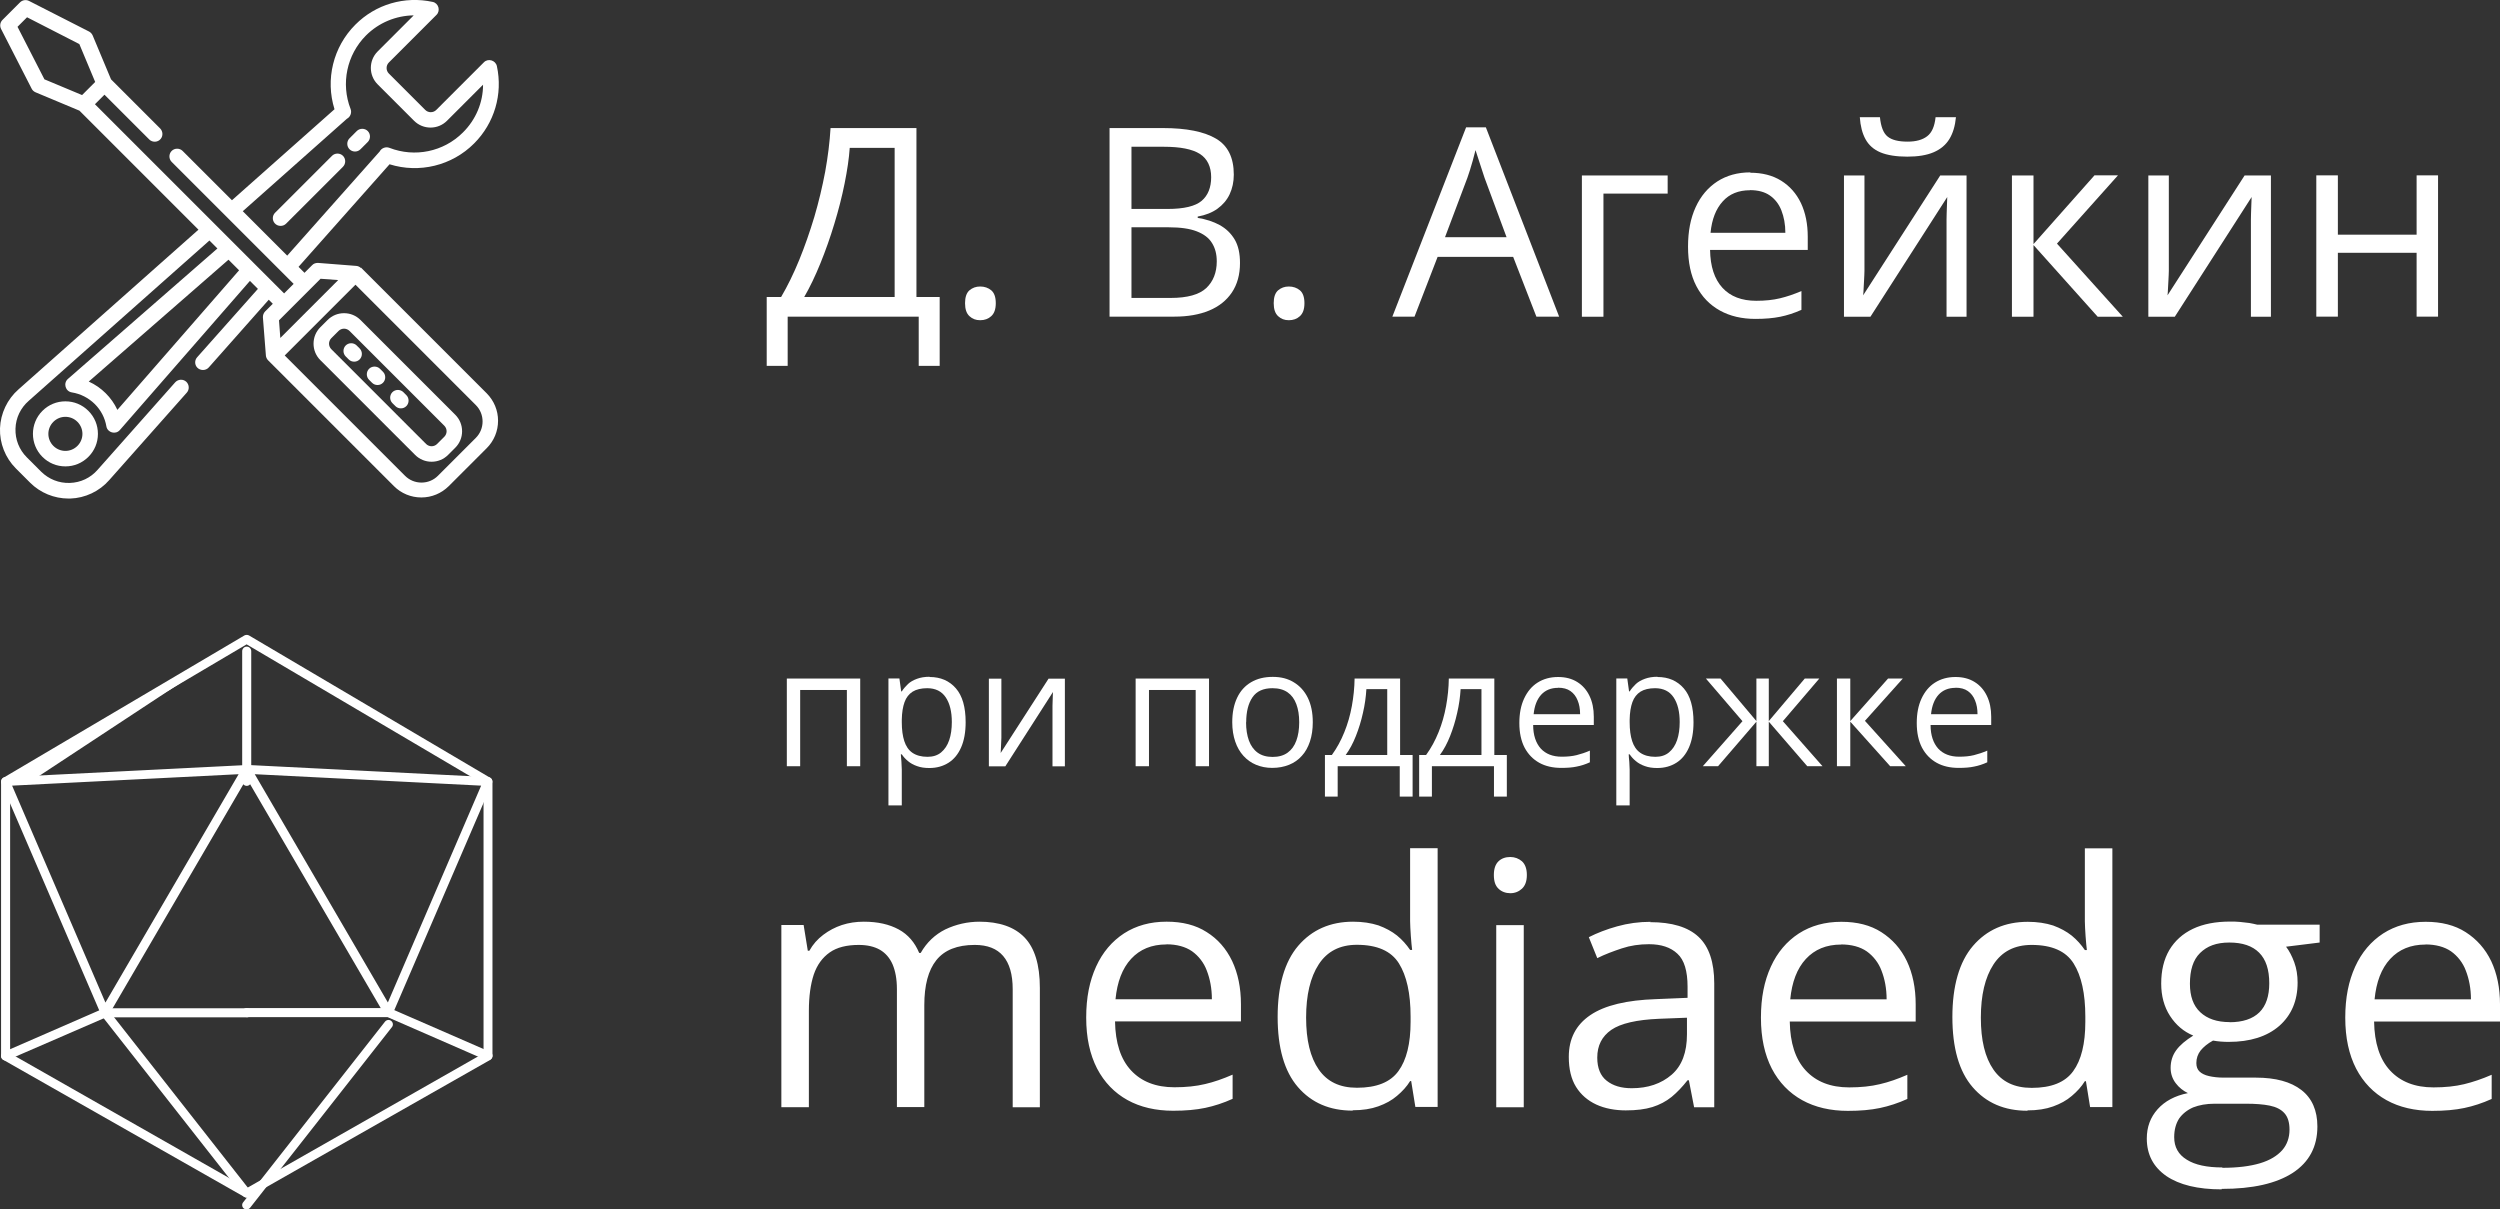 <?xml version="1.0" encoding="UTF-8"?><svg id="a" xmlns="http://www.w3.org/2000/svg" viewBox="0 0 209.86 101.53"><rect x="0" y="0" width="209.86" height="101.53" fill="#333333" stroke="none"/><defs><style>.b{fill:#fff;stroke-width:0px;}</style></defs><path class="b" d="m2.72,65.5l-2.25.11,20.24-11.95-17.98,11.84h-.01Z"/><path class="b" d="m8.8,85.36h-.02c-.14,0-.27-.09-.31-.22L.12,65.76c-.04-.11-.03-.24.03-.35.06-.11.17-.17.3-.17l20.25-1.02c.14,0,.27.06.35.17s.08.27,0,.38l-11.91,20.41c-.06.11-.19.19-.33.19h-.02.01Zm-7.78-19.4l7.83,18.2,11.18-19.17-19.02.96h.02,0Z"/><path class="b" d="m.47,89.02c-.2,0-.37-.16-.38-.36,0-.15.08-.29.22-.35l8.35-3.64s.09-.03.16-.03h11.91c.2,0,.38.17.38.38s-.17.38-.38.38h-11.83l-8.28,3.59s-.09.03-.16.03h.02-.01Z"/><path class="b" d="m20.71,100.53c-.11,0-.22-.05-.3-.14l-11.91-15.17c-.13-.16-.09-.39.06-.52s.39-.09.52.06l11.91,15.17c.13.16.09.39-.06.52-.07.05-.15.08-.24.08,0,0,.02,0,.02,0Z"/><path class="b" d="m20.71,100.53s-.13-.02-.19-.05L.28,88.97c-.12-.07-.19-.19-.19-.33v-23.02c0-.13.06-.25.19-.33l20.24-11.95c.11-.06.27-.06.38,0l20.25,11.95c.11.06.19.19.19.33v23.02c0,.14-.08.25-.19.33l-20.25,11.51s-.13.05-.19.05ZM.85,88.42l19.87,11.31,19.87-11.31v-22.6l-19.89-11.73L.85,65.82v22.6Z"/><path class="b" d="m32.61,85.36c-.13,0-.25-.06-.33-.19l-11.91-20.41c-.06-.12-.06-.26,0-.38.08-.11.2-.19.35-.17l20.25,1.02c.13,0,.24.08.3.17s.08.24.03.35l-8.35,19.39c-.06.13-.17.22-.31.22,0,0-.03,0-.03,0Zm-11.23-20.38l11.18,19.17,7.83-18.2-19.01-.96h0Z"/><path class="b" d="m40.96,89.02s-.09,0-.16-.03l-8.27-3.61h-11.83c-.2,0-.38-.17-.38-.38s.17-.38.38-.38h11.91s.11,0,.16.03l8.35,3.64c.19.08.28.3.19.49-.06.14-.2.22-.35.22v.02Z"/><path class="b" d="m20.71,101.53c-.08,0-.16-.03-.24-.08-.16-.13-.19-.36-.06-.52l11.91-15.17c.13-.16.36-.19.52-.06s.19.36.06.52l-11.91,15.17c-.08.09-.19.14-.3.14,0,0,.02,0,.02,0Zm0-35.56c-.2,0-.38-.17-.38-.38v-10.93c0-.2.17-.38.38-.38s.38.17.38.38v10.93c0,.2-.17.38-.38.38Zm61.48,11.4c1.69,0,2.96.44,3.81,1.32s1.29,2.28,1.29,4.24v10.02h-2.28v-9.91c0-1.24-.27-2.17-.8-2.79s-1.32-.93-2.38-.93c-1.48,0-2.55.43-3.23,1.28s-1.01,2.11-1.01,3.78v8.55h-2.3v-9.91c0-.83-.13-1.51-.36-2.06-.24-.55-.6-.96-1.06-1.23-.47-.27-1.07-.41-1.78-.41-1.01,0-1.83.2-2.44.63s-1.06,1.04-1.34,1.86c-.27.82-.41,1.84-.41,3.04v8.09h-2.31v-15.29h1.87l.35,2.16h.13c.3-.54.69-.98,1.17-1.34s.99-.63,1.56-.82c.58-.19,1.2-.28,1.84-.28,1.17,0,2.14.22,2.93.65s1.35,1.09,1.72,1.97h.13c.5-.88,1.2-1.54,2.06-1.97.9-.43,1.88-.65,2.88-.65h-.04Zm15.75,0c1.31,0,2.43.28,3.35.87.93.58,1.64,1.39,2.14,2.43.49,1.04.74,2.25.74,3.64v1.43h-10.57c.03,1.8.47,3.17,1.34,4.11s2.08,1.42,3.65,1.42c.96,0,1.83-.09,2.57-.27.74-.17,1.51-.44,2.31-.79v2.03c-.77.35-1.54.6-2.3.76s-1.65.24-2.69.24c-1.46,0-2.76-.3-3.84-.9s-1.94-1.48-2.55-2.65c-.6-1.17-.91-2.58-.91-4.27s.28-3.07.83-4.28,1.34-2.13,2.35-2.79c1.01-.65,2.2-.98,3.56-.98h.02Zm-.03,1.91c-1.24,0-2.22.41-2.96,1.21s-1.17,1.94-1.31,3.39h8.09c0-.91-.16-1.72-.43-2.41-.24-.65-.68-1.22-1.24-1.62-.55-.38-1.28-.58-2.14-.58l-.02.02h0Zm15.64,13.95c-1.94,0-3.46-.66-4.6-1.98s-1.7-3.29-1.7-5.89.58-4.63,1.73-5.97,2.69-2.02,4.6-2.02c.8,0,1.51.11,2.13.31.6.22,1.12.5,1.56.85.44.36.8.77,1.1,1.21h.17c-.03-.28-.08-.68-.11-1.18s-.06-.91-.06-1.23v-6.13h2.31v21.72h-1.87l-.35-2.17h-.09c-.28.46-.66.87-1.1,1.24-.44.38-.96.66-1.57.88s-1.32.33-2.16.33l.02.02h0Zm.36-1.92c1.64,0,2.8-.46,3.48-1.4.68-.93,1.02-2.31,1.02-4.14v-.43c0-1.95-.33-3.43-.98-4.47s-1.83-1.56-3.53-1.56c-1.42,0-2.49.55-3.2,1.64s-1.06,2.58-1.06,4.47.35,3.34,1.06,4.36c.71,1.02,1.76,1.53,3.2,1.53h.01Zm12.87-19.37c.38,0,.71.13.98.36.27.25.41.63.41,1.15s-.14.9-.41,1.15-.6.38-.98.38-.74-.13-.99-.38c-.27-.25-.39-.63-.39-1.15s.13-.9.39-1.15.6-.36.99-.36Zm1.13,5.72v15.29h-2.31v-15.29h2.31Zm10.61-.25c1.83,0,3.18.41,4.06,1.23s1.32,2.13,1.32,3.92v10.39h-1.69l-.44-2.27h-.11c-.43.55-.88,1.02-1.34,1.4-.47.38-1.01.66-1.61.85-.61.19-1.35.28-2.24.28s-1.76-.16-2.47-.49-1.29-.82-1.7-1.48-.61-1.5-.61-2.52c0-1.53.6-2.69,1.81-3.51,1.21-.82,3.06-1.26,5.53-1.34l2.63-.11v-.93c0-1.32-.28-2.25-.85-2.77-.57-.54-1.37-.8-2.39-.8-.8,0-1.56.11-2.28.35s-1.42.5-2.06.82l-.71-1.76c.69-.35,1.48-.66,2.38-.91s1.83-.38,2.82-.38l-.05.03Zm3.1,8.02l-2.33.09c-1.91.08-3.24.39-4.03.93-.79.55-1.18,1.32-1.18,2.33,0,.88.27,1.53.79,1.94.54.43,1.23.63,2.11.63,1.35,0,2.47-.38,3.34-1.13s1.29-1.89,1.29-3.39v-1.42l.02.02h0Zm12.96-8.05c1.31,0,2.43.28,3.35.87s1.64,1.39,2.14,2.43c.49,1.04.74,2.25.74,3.64v1.43h-10.57c.03,1.8.47,3.17,1.34,4.11s2.08,1.42,3.65,1.42c.96,0,1.83-.09,2.57-.27.74-.17,1.51-.44,2.31-.79v2.03c-.77.35-1.54.6-2.3.76s-1.65.24-2.69.24c-1.46,0-2.76-.3-3.84-.9s-1.94-1.48-2.55-2.65c-.6-1.17-.91-2.58-.91-4.27s.28-3.07.83-4.28,1.34-2.13,2.35-2.79c1.01-.65,2.2-.98,3.56-.98h.02Zm-.03,1.91c-1.24,0-2.22.41-2.96,1.21s-1.17,1.94-1.31,3.39h8.09c0-.91-.16-1.72-.43-2.41-.24-.65-.68-1.22-1.24-1.62-.55-.38-1.28-.58-2.16-.58v.02h.01Zm15.64,13.95c-1.94,0-3.46-.66-4.6-1.98s-1.7-3.29-1.7-5.89.58-4.63,1.73-5.97,2.69-2.02,4.6-2.02c.8,0,1.51.11,2.13.31.6.22,1.12.5,1.56.85.44.36.8.77,1.1,1.21h.17c-.03-.28-.08-.68-.11-1.18s-.06-.91-.06-1.23v-6.13h2.31v21.72h-1.87l-.35-2.17h-.09c-.28.46-.66.87-1.1,1.24-.44.38-.96.66-1.57.88s-1.32.33-2.16.33l.02.02h0Zm.36-1.92c1.64,0,2.8-.46,3.48-1.4.68-.93,1.02-2.31,1.02-4.14v-.43c0-1.95-.33-3.43-.98-4.47s-1.83-1.56-3.53-1.56c-1.42,0-2.49.55-3.2,1.64s-1.06,2.58-1.06,4.47.35,3.34,1.06,4.36c.71,1.02,1.76,1.53,3.2,1.53h0Zm15.95,8.52c-2.02,0-3.56-.38-4.65-1.12-1.09-.76-1.64-1.8-1.64-3.15,0-.96.3-1.78.91-2.46s1.45-1.13,2.54-1.35c-.39-.19-.74-.46-1.02-.83s-.43-.8-.43-1.29c0-.55.16-1.06.47-1.48.31-.43.79-.83,1.43-1.23-.8-.33-1.45-.88-1.95-1.65s-.74-1.69-.74-2.71c0-1.1.22-2.03.68-2.82.46-.77,1.12-1.37,1.98-1.78s1.91-.61,3.13-.61c.27,0,.54,0,.82.03l.79.09c.25.05.47.09.66.14h5.24v1.5l-2.82.35c.28.36.5.8.69,1.31.19.52.28,1.09.28,1.7,0,1.53-.52,2.74-1.54,3.64-1.04.9-2.46,1.34-4.25,1.34-.43,0-.87-.03-1.31-.11-.46.25-.8.54-1.04.83-.24.31-.36.66-.36,1.06,0,.3.09.54.27.71s.44.3.79.38.76.13,1.24.13h2.69c1.67,0,2.94.35,3.83,1.04s1.34,1.72,1.34,3.06c0,1.7-.69,2.99-2.06,3.89-1.39.9-3.37,1.35-5.97,1.35l-.02.06.02-.02Zm.06-1.81c1.26,0,2.31-.13,3.15-.38s1.45-.63,1.87-1.1c.41-.47.61-1.06.61-1.72,0-.61-.14-1.07-.43-1.39-.28-.31-.69-.52-1.23-.63s-1.2-.16-1.98-.16h-2.65c-.69,0-1.29.11-1.8.31-.5.22-.9.54-1.18.94-.27.43-.41.94-.41,1.56,0,.83.35,1.46,1.06,1.89.69.44,1.7.65,2.99.65l-.02.02h.02Zm.6-12.22c1.1,0,1.94-.28,2.5-.83s.83-1.37.83-2.44c0-1.15-.28-2-.85-2.57s-1.4-.85-2.5-.85-1.87.3-2.46.88-.85,1.45-.85,2.58c0,1.04.28,1.84.87,2.39s1.4.83,2.47.83h-.02.01Zm16.47-8.43c1.31,0,2.43.28,3.35.87s1.64,1.39,2.14,2.43c.49,1.04.74,2.25.74,3.64v1.43h-10.57c.03,1.8.47,3.17,1.34,4.11s2.08,1.42,3.65,1.42c.96,0,1.83-.09,2.57-.27s1.51-.44,2.31-.79v2.03c-.77.35-1.54.6-2.3.76s-1.65.24-2.69.24c-1.46,0-2.76-.3-3.84-.9s-1.94-1.48-2.55-2.65c-.6-1.17-.91-2.58-.91-4.27s.28-3.07.83-4.28,1.34-2.13,2.35-2.79c1.01-.65,2.2-.98,3.56-.98h.02,0Zm-.03,1.91c-1.24,0-2.22.41-2.96,1.21s-1.17,1.94-1.31,3.39h8.09c0-.91-.16-1.72-.43-2.41-.24-.65-.68-1.22-1.24-1.62-.55-.38-1.28-.58-2.16-.58v.02h.01Z"/><path class="b" d="m72.21,56.96v7.36h-1.12v-6.4h-3.92v6.4h-1.12v-7.36h6.17,0Z"/><path class="b" d="m78.04,56.83c.92,0,1.65.32,2.2.95.55.63.82,1.58.82,2.85,0,.84-.13,1.54-.38,2.11-.25.57-.6,1-1.06,1.29s-.99.44-1.61.44c-.39,0-.73-.05-1.03-.16-.29-.1-.55-.24-.76-.42-.21-.17-.39-.37-.52-.57h-.08c.01.17.03.38.05.63.02.25.03.46.03.64v3.02h-1.12v-10.66h.92l.15,1.09h.05c.14-.22.32-.43.52-.62s.46-.33.76-.44.65-.17,1.06-.17v.02Zm-.2.94c-.51,0-.92.1-1.23.29-.31.2-.54.49-.68.88s-.22.88-.23,1.47v.22c0,.62.07,1.15.21,1.58s.36.76.68.98.74.34,1.27.34c.46,0,.84-.12,1.14-.37s.53-.59.68-1.03.22-.95.22-1.52c0-.87-.17-1.56-.51-2.07-.34-.51-.86-.77-1.56-.77h.01Z"/><path class="b" d="m84.06,56.96v4.98c0,.14-.01.29-.02.45,0,.16-.02.31-.02.46s-.01.27-.02.36l4.02-6.24h1.37v7.36h-1.04v-5.07c0-.22.01-.44.02-.66,0-.22.02-.39.02-.51l-4,6.24h-1.38v-7.36h1.06-.01Z"/><path class="b" d="m101.49,56.96v7.36h-1.12v-6.4h-3.92v6.4h-1.12v-7.36h6.17,0Z"/><path class="b" d="m110.2,60.63c0,.6-.08,1.14-.24,1.62-.16.47-.38.88-.68,1.2-.29.33-.65.58-1.07.75s-.89.26-1.42.26c-.49,0-.94-.09-1.35-.26-.41-.17-.76-.42-1.06-.75-.3-.33-.53-.73-.69-1.2-.16-.47-.25-1.01-.25-1.62,0-.81.14-1.49.41-2.06s.66-1,1.17-1.3c.51-.3,1.11-.45,1.82-.45s1.26.15,1.76.45.9.73,1.18,1.3.42,1.25.42,2.05h0Zm-5.6,0c0,.59.08,1.1.24,1.54.16.43.4.77.73,1.01s.75.36,1.26.36.93-.12,1.26-.36.57-.57.73-1.01c.16-.43.24-.95.24-1.54s-.08-1.09-.24-1.52c-.16-.43-.4-.76-.73-.99-.33-.23-.75-.35-1.27-.35-.77,0-1.33.25-1.68.76s-.53,1.21-.53,2.1h-.01Z"/><path class="b" d="m117.53,56.96v6.42h1.05v3.49h-1.08v-2.55h-5.21v2.55h-1.07v-3.49h.58c.42-.58.77-1.22,1.05-1.92.28-.69.49-1.42.63-2.19s.22-1.54.23-2.31c0,0,3.82,0,3.82,0Zm-1.08.89h-1.75c-.04.65-.13,1.32-.29,2-.15.68-.35,1.32-.59,1.93s-.53,1.15-.86,1.6h3.49v-5.53Z"/><path class="b" d="m125.44,56.96v6.42h1.05v3.49h-1.08v-2.55h-5.21v2.55h-1.07v-3.49h.58c.42-.58.77-1.22,1.05-1.92.28-.69.49-1.42.63-2.19s.22-1.54.23-2.31c0,0,3.82,0,3.82,0Zm-1.08.89h-1.75c-.04.65-.13,1.32-.29,2-.15.68-.35,1.32-.59,1.93s-.53,1.15-.86,1.6h3.49v-5.53Z"/><path class="b" d="m130.79,56.83c.63,0,1.16.14,1.61.42s.79.67,1.03,1.17.36,1.08.36,1.75v.69h-5.09c0,.86.23,1.52.64,1.98.42.45,1,.68,1.76.68.47,0,.88-.04,1.24-.13s.73-.21,1.12-.38v.98c-.37.17-.74.29-1.11.36-.36.08-.8.11-1.29.11-.71,0-1.33-.14-1.85-.43s-.93-.71-1.23-1.27c-.29-.56-.44-1.25-.44-2.06s.13-1.48.4-2.06.64-1.03,1.13-1.34,1.06-.47,1.72-.47Zm0,.91c-.6,0-1.07.2-1.42.58-.35.39-.56.93-.63,1.63h3.9c0-.44-.07-.83-.21-1.16-.13-.33-.33-.59-.6-.78s-.61-.28-1.04-.28h0Z"/><path class="b" d="m139.14,56.83c.92,0,1.65.32,2.2.95s.82,1.58.82,2.85c0,.84-.13,1.54-.38,2.11-.25.57-.6,1-1.06,1.29-.46.29-.99.44-1.61.44-.39,0-.73-.05-1.03-.16-.29-.1-.55-.24-.76-.42-.21-.17-.39-.37-.52-.57h-.08c0,.17.03.38.05.63s.03.46.03.64v3.02h-1.12v-10.66h.92l.15,1.09h.05c.14-.22.32-.43.52-.62s.46-.33.76-.44.65-.17,1.06-.17v.02Zm-.2.94c-.51,0-.92.1-1.23.29-.31.2-.54.49-.68.88s-.22.88-.23,1.47v.22c0,.62.07,1.15.21,1.58s.36.76.68.98.74.34,1.27.34c.46,0,.84-.12,1.14-.37s.53-.59.68-1.03.22-.95.22-1.52c0-.87-.17-1.56-.51-2.07s-.86-.77-1.56-.77h0Z"/><path class="b" d="m152.72,56.96l-3.06,3.58,3.33,3.78h-1.28l-3.23-3.74v3.74h-1.04v-3.74l-3.22,3.74h-1.28l3.33-3.78-3.07-3.58h1.23l3.01,3.57v-3.57h1.04v3.57l3.02-3.57s1.22,0,1.22,0Z"/><path class="b" d="m158.5,56.96h1.23l-3.18,3.55,3.43,3.81h-1.31l-3.35-3.74v3.74h-1.12v-7.36h1.12v3.57l3.17-3.57h.01Z"/><path class="b" d="m164.15,56.83c.63,0,1.16.14,1.61.42s.79.67,1.03,1.17.36,1.08.36,1.75v.69h-5.09c0,.86.23,1.52.64,1.98.42.45,1,.68,1.76.68.47,0,.88-.04,1.24-.13s.73-.21,1.12-.38v.98c-.37.17-.74.29-1.11.36-.36.08-.8.11-1.29.11-.71,0-1.33-.14-1.85-.43s-.93-.71-1.23-1.27c-.29-.56-.44-1.25-.44-2.06s.13-1.48.4-2.06.64-1.03,1.13-1.34,1.06-.47,1.72-.47Zm0,.91c-.6,0-1.07.2-1.42.58-.35.39-.56.93-.63,1.63h3.9c0-.44-.07-.83-.21-1.16-.13-.33-.33-.59-.6-.78s-.61-.28-1.04-.28h0Z"/><path class="b" d="m76.93,10.75v14.18h1.95v5.78h-1.76v-4.13h-11v4.13h-1.76v-5.78h1.21c.54-.92,1.05-1.96,1.52-3.11.47-1.15.89-2.36,1.27-3.62.37-1.26.67-2.52.91-3.79.23-1.27.38-2.49.45-3.66h7.22,0Zm-1.83,1.66h-3.77c-.06.89-.21,1.89-.43,2.99-.22,1.1-.51,2.23-.86,3.38-.35,1.16-.74,2.26-1.17,3.32s-.88,2-1.36,2.83h7.59v-12.52Z"/><path class="b" d="m81.01,25.45c0-.5.12-.86.37-1.08.25-.21.54-.32.9-.32s.68.11.93.32.38.57.38,1.08-.13.86-.38,1.09-.56.34-.93.34-.65-.11-.9-.34-.37-.59-.37-1.09Z"/><path class="b" d="m93.14,10.75h4.48c1.98,0,3.46.3,4.46.89s1.49,1.6,1.49,3.02c0,.61-.12,1.16-.35,1.65s-.58.89-1.02,1.21-1,.54-1.66.66v.11c.69.11,1.31.31,1.84.6s.95.69,1.26,1.21.45,1.18.45,1.98c0,.97-.23,1.8-.68,2.47s-1.09,1.18-1.91,1.52c-.82.34-1.8.51-2.92.51h-5.44s0-15.83,0-15.83Zm1.84,6.79h3.03c1.38,0,2.33-.23,2.86-.68s.8-1.12.8-1.99-.32-1.55-.95-1.95-1.64-.6-3.01-.6h-2.73v5.22Zm0,1.55v5.92h3.29c1.41,0,2.4-.28,2.99-.83.58-.55.88-1.3.88-2.24,0-.6-.13-1.11-.4-1.54-.26-.43-.69-.75-1.28-.98s-1.37-.34-2.35-.34h-3.13Z"/><path class="b" d="m106.92,25.45c0-.5.12-.86.37-1.08.25-.21.54-.32.9-.32s.68.11.93.32.38.57.38,1.08-.13.86-.38,1.09-.56.34-.93.34-.65-.11-.9-.34-.37-.59-.37-1.09Z"/><path class="b" d="m128.97,26.58l-1.95-5.02h-6.34l-1.94,5.02h-1.86l6.19-15.89h1.66l6.15,15.89h-1.91Zm-2.5-6.66l-1.85-4.99c-.04-.13-.11-.34-.21-.64s-.2-.6-.3-.92c-.1-.32-.18-.57-.25-.77-.07.3-.15.59-.23.88s-.16.56-.24.81-.15.46-.21.63l-1.88,4.99h5.17Z"/><path class="b" d="m139.99,14.72v1.53h-5.39v10.34h-1.81v-11.86h7.2Z"/><path class="b" d="m146.92,14.5c1.01,0,1.88.22,2.6.67s1.27,1.07,1.66,1.88c.38.81.57,1.75.57,2.82v1.11h-8.2c.02,1.39.37,2.45,1.04,3.18s1.62,1.09,2.84,1.09c.75,0,1.41-.07,1.99-.21s1.18-.34,1.8-.61v1.58c-.6.27-1.19.46-1.78.58s-1.28.18-2.08.18c-1.14,0-2.13-.23-2.98-.7-.85-.47-1.51-1.15-1.98-2.05s-.7-2.01-.7-3.31.21-2.38.64-3.32,1.04-1.65,1.82-2.16c.78-.5,1.7-.76,2.77-.76v.03Zm-.02,1.47c-.96,0-1.73.31-2.29.94-.57.63-.91,1.5-1.02,2.63h6.28c0-.71-.12-1.33-.33-1.87s-.54-.96-.97-1.26c-.43-.3-.99-.45-1.67-.45h0Z"/><path class="b" d="m156.51,14.72v7.46c0,.14,0,.33,0,.56,0,.23-.02.47-.03.73s-.03.5-.04.74-.02.43-.04.58l6.47-10.06h2.21v11.86h-1.68v-7.27c0-.23,0-.53,0-.89,0-.36.02-.72.03-1.07s.02-.62.03-.82l-6.45,10.05h-2.22v-11.86h1.72Zm7.68-4.88c-.07.73-.25,1.34-.55,1.83s-.74.86-1.32,1.11-1.32.37-2.22.37-1.68-.12-2.25-.36-.98-.61-1.25-1.1c-.27-.49-.43-1.11-.48-1.85h1.69c.08.79.29,1.34.64,1.62.35.29.91.43,1.69.43.69,0,1.24-.15,1.63-.45.4-.3.63-.84.71-1.6h1.71Z"/><path class="b" d="m175.81,14.72h1.98l-5.12,5.73,5.53,6.14h-2.11l-5.39-6.02v6.02h-1.81v-11.86h1.81v5.76l5.11-5.76h0Z"/><path class="b" d="m182.06,14.72v7.46c0,.14,0,.33,0,.56,0,.23-.02.47-.03.73s-.03.5-.04.74-.02.43-.04.58l6.47-10.06h2.21v11.86h-1.68v-7.27c0-.23,0-.53,0-.89,0-.36.02-.72.03-1.07s.02-.62.03-.82l-6.45,10.05h-2.22v-11.86h1.72Z"/><path class="b" d="m196.25,14.72v4.98h6.61v-4.98h1.8v11.86h-1.8v-5.36h-6.61v5.36h-1.81v-11.86h1.81Z"/><path class="b" d="m7.42,34.49c-.52-.52-1.2-.8-1.93-.8s-1.41.28-1.93.8c-1.06,1.06-1.06,2.8,0,3.86.52.52,1.2.8,1.93.8s1.41-.28,1.93-.8c.52-.52.8-1.2.8-1.93s-.28-1.41-.8-1.93Zm-.92,2.94c-.56.56-1.46.56-2.02,0s-.56-1.46,0-2.02c.28-.28.64-.42,1.01-.42s.73.14,1.01.42c.56.56.56,1.46,0,2.02Z"/><path class="b" d="m28.79,13.08c-.25-.25-.67-.25-.92,0l-4.78,4.78c-.24.24-.25.63-.03.88.24.28.69.3.95.04l4.78-4.78c.25-.25.25-.67,0-.92Z"/><path class="b" d="m30.87,11c-.25-.25-.67-.25-.92,0l-.61.61c-.25.25-.25.67,0,.92.13.13.29.19.46.19s.33-.06.46-.19l.61-.61c.25-.25.25-.67,0-.92Z"/><path class="b" d="m30.31,22.51c-.11-.11-.25-.18-.41-.19l-3.19-.25c-.19-.01-.38.05-.51.19l-.64.64-.5-.5,7.64-8.61c2.49.78,5.24.12,7.1-1.75,1.7-1.7,2.42-4.13,1.91-6.49-.11-.49-.74-.68-1.09-.32l-4,4c-.25.25-.67.25-.92,0l-3.06-3.06c-.25-.25-.25-.67,0-.92l4-4c.36-.36.17-.99-.32-1.09-2.36-.51-4.79.2-6.49,1.91-1.87,1.87-2.53,4.61-1.75,7.1l-8.61,7.64-4.14-4.14c-.25-.25-.67-.25-.92,0s-.25.67,0,.92l10.24,10.24-.8.8L7.97,8.75l.8-.8,3.76,3.76c.26.26.71.25.95-.04.22-.25.2-.64-.03-.88l-4.13-4.13-1.54-3.68c-.06-.14-.17-.26-.3-.33L2.44.08C2.19-.05,1.88,0,1.68.2L.21,1.67c-.2.2-.25.5-.12.76l2.57,5.02c.07.14.19.24.33.3l3.68,1.54,9.99,9.99L1.56,32.68c-.95.83-1.51,2.02-1.56,3.27-.04,1.25.44,2.48,1.33,3.37l1.2,1.2c.85.85,2.02,1.33,3.22,1.33h.15c1.25-.04,2.45-.61,3.27-1.55l6.51-7.34c.24-.27.21-.68-.05-.92-.27-.24-.68-.21-.92.05l-6.51,7.34c-.6.69-1.43,1.08-2.34,1.11-.91.03-1.76-.31-2.41-.95l-1.2-1.2c-.64-.64-.98-1.5-.95-2.41s.43-1.74,1.12-2.34l15.16-13.45.67.67-12.55,10.95c-.41.36-.21,1.05.33,1.13.74.12,1.4.46,1.93.98.51.51.85,1.16.97,1.87.09.53.78.72,1.13.31l10.92-12.52.67.67-5.1,5.74c-.22.24-.22.62,0,.86.26.28.72.28.97,0l5.04-5.69.34.34-.64.64c-.13.13-.2.32-.19.51l.25,3.19c.01.15.08.3.19.41l10.56,10.56c.61.61,1.43.95,2.3.95s1.68-.34,2.3-.95l3.19-3.19c.61-.61.95-1.43.95-2.3s-.34-1.68-.95-2.3l-10.56-10.56v.05ZM3.72,6.64L1.47,2.25l.8-.8,4.39,2.25,1.33,3.18-1.1,1.1-3.18-1.33h0Zm6.13,27.76c-.48-1.04-1.35-1.9-2.4-2.37l11.73-10.23.89.89-10.22,11.72h0Zm14.29-12.91l-3.76-3.76,8.74-7.76c.29-.15.43-.51.31-.82-.83-2.13-.32-4.55,1.29-6.17,1.08-1.08,2.52-1.67,4.01-1.69l-3.03,3.03c-.76.76-.76,2,0,2.76l3.06,3.06c.76.76,2,.76,2.76,0l3.03-3.03c0,1.49-.6,2.93-1.69,4.01-1.62,1.62-4.04,2.12-6.17,1.29-.31-.12-.67.02-.82.31l-7.76,8.74.03.03Zm-.73,5.41l3.5-3.5,1.48.11-4.86,4.86-.11-1.48h0Zm16.54,9.85l-3.19,3.19c-.37.37-.86.57-1.38.57s-1.01-.2-1.38-.57l-10.1-10.1,5.94-5.94,10.1,10.1c.37.37.57.86.57,1.38s-.2,1.01-.57,1.38h.01Z"/><path class="b" d="m38.22,34.82l-7.96-7.96c-.37-.37-.86-.57-1.38-.57s-1.01.2-1.38.57l-.61.61c-.37.37-.57.86-.57,1.38s.2,1.01.57,1.38l7.96,7.96c.37.37.86.57,1.38.57s1.01-.2,1.38-.57l.61-.61c.37-.37.57-.86.57-1.38s-.2-1.01-.57-1.38Zm-.92,1.84l-.61.61c-.12.12-.29.19-.46.19s-.34-.07-.46-.19l-7.96-7.96c-.12-.12-.19-.29-.19-.46s.07-.34.19-.46l.61-.61c.12-.12.29-.19.46-.19s.34.07.46.19l7.96,7.96c.12.12.19.29.19.46s-.07.34-.19.46Z"/><path class="b" d="m30.19,29.25l-.25-.25c-.25-.25-.67-.25-.92,0s-.25.67,0,.92l.25.25c.13.13.29.19.46.19s.33-.06.46-.19c.25-.25.25-.67,0-.92Z"/><path class="b" d="m32.15,31.21l-.25-.25c-.25-.25-.67-.25-.92,0s-.25.67,0,.92l.25.25c.13.13.29.19.46.19s.33-.06.46-.19c.25-.25.25-.67,0-.92Z"/><path class="b" d="m34.11,33.17l-.25-.25c-.25-.25-.67-.25-.92,0s-.25.67,0,.92l.25.25c.13.13.29.19.46.19s.33-.06.46-.19c.25-.25.25-.67,0-.92Z"/></svg>